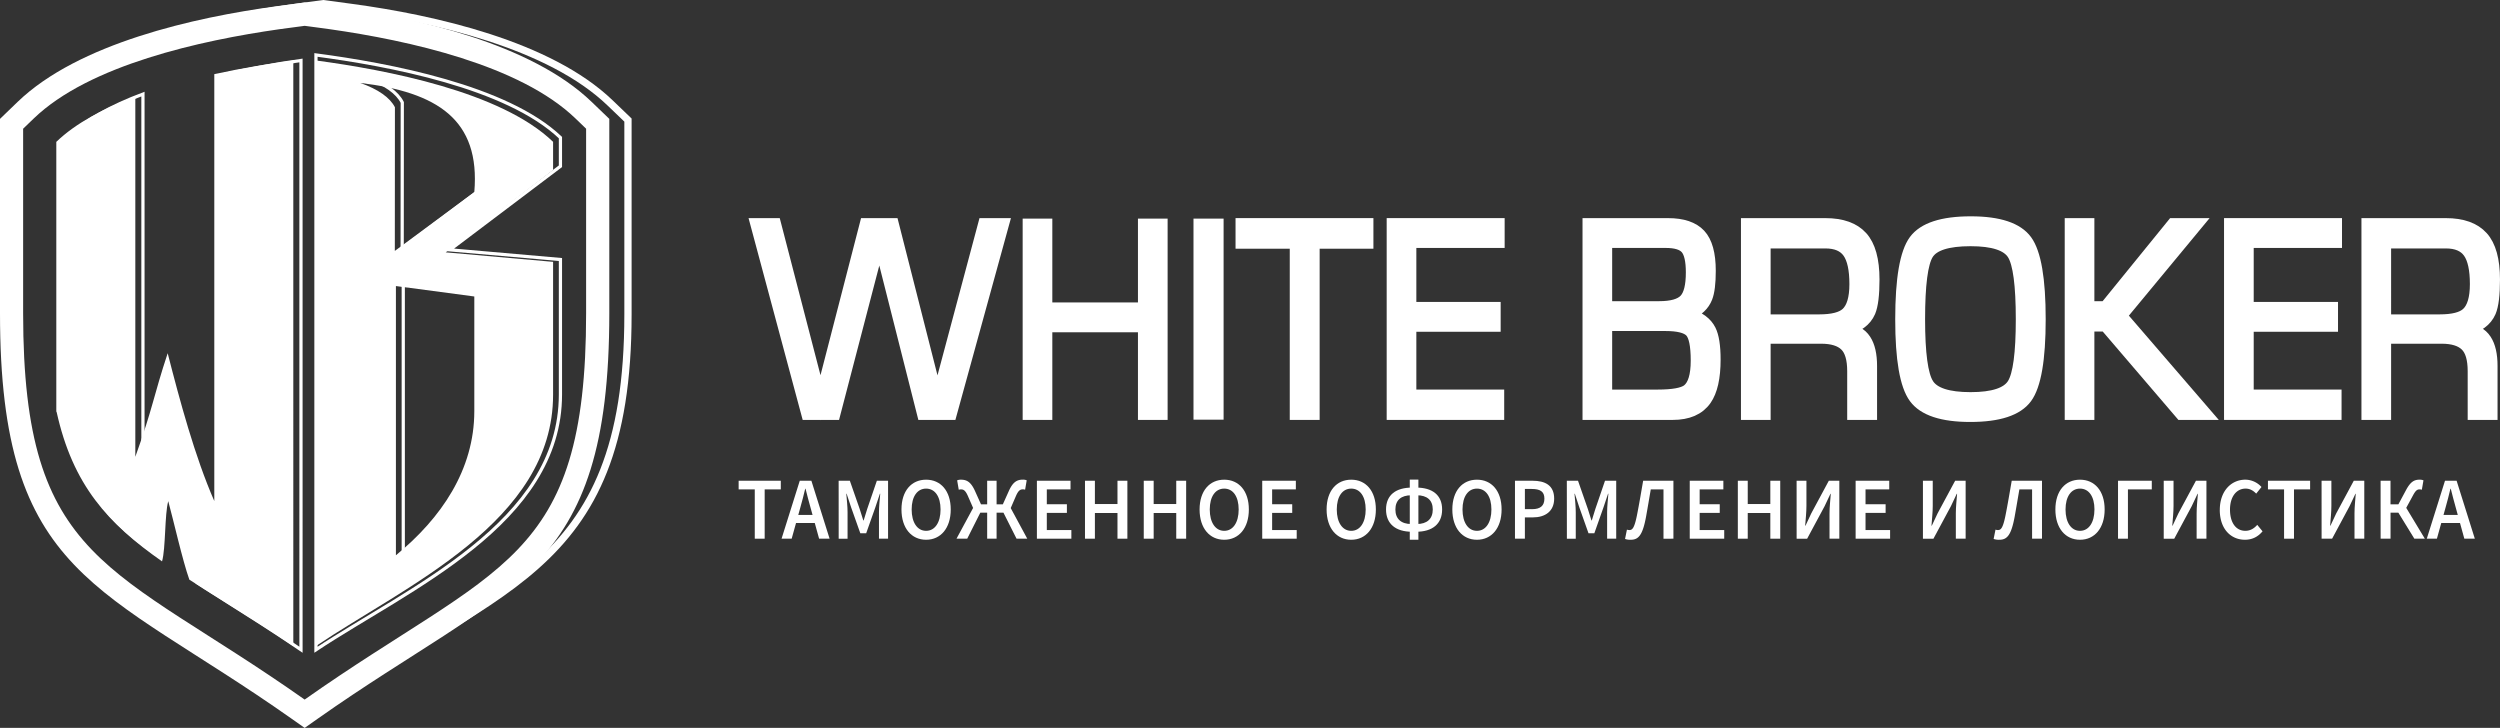 <svg xmlns="http://www.w3.org/2000/svg" viewBox="0 0 3097.26 901.76"><rect x="0" y="0" width="3097.26" height="901.76" fill="#333333" stroke="none"/><defs><style>.cls-1,.cls-3{fill:#fff;}.cls-2,.cls-4,.cls-5{fill:none;stroke:#fff;stroke-miterlimit:10;}.cls-2{stroke-width:14px;}.cls-3{fill-rule:evenodd;}.cls-4{stroke-width:9px;}.cls-5{stroke-width:4px;}</style></defs><title>Ресурс 1</title><g id="Слой_2" data-name="Слой 2"><g id="Слой_1-2" data-name="Слой 1"><polygon class="cls-1" points="1243.27 277.21 1178.3 513.24 1143.2 513.24 1089.47 300.81 1034.09 513.24 999.82 513.24 936.49 277.21 960.61 277.21 1016.54 492.78 1072.2 277.21 1106.47 277.21 1161.3 492.78 1218.87 277.21 1243.27 277.21"/><polygon class="cls-2" points="1243.27 277.21 1178.3 513.24 1143.2 513.24 1089.47 300.81 1034.09 513.24 999.82 513.24 936.49 277.21 960.61 277.21 1016.54 492.78 1072.2 277.21 1106.47 277.21 1161.3 492.78 1218.87 277.21 1243.27 277.21"/><polygon class="cls-1" points="1296.73 381.69 1416.81 381.69 1416.81 277.84 1439.57 277.84 1439.57 513.24 1416.81 513.24 1416.81 404.66 1296.73 404.66 1296.73 513.24 1273.97 513.24 1273.97 277.84 1296.73 277.84 1296.73 381.69"/><polygon class="cls-2" points="1296.73 381.69 1416.81 381.69 1416.81 277.84 1439.57 277.84 1439.57 513.24 1416.81 513.24 1416.81 404.66 1296.73 404.66 1296.73 513.24 1273.97 513.24 1273.97 277.84 1296.73 277.84 1296.73 381.69"/><rect class="cls-1" x="1485.62" y="277.84" width="23.3" height="235.09"/><rect class="cls-2" x="1485.62" y="277.84" width="23.3" height="235.09"/><polygon class="cls-1" points="1604.88 513.24 1604.88 301.13 1537.71 301.13 1537.71 277.21 1694.53 277.21 1694.53 301.13 1627.91 301.13 1627.91 513.24 1604.88 513.24"/><polygon class="cls-2" points="1604.88 513.24 1604.88 301.13 1537.71 301.13 1537.71 277.21 1694.53 277.21 1694.53 301.13 1627.91 301.13 1627.91 513.24 1604.88 513.24"/><polygon class="cls-1" points="1747.72 381.06 1852.17 381.06 1852.17 404.03 1747.72 404.03 1747.72 489.63 1856.56 489.63 1856.56 513.24 1724.96 513.24 1724.96 277.21 1857.11 277.21 1857.11 300.18 1747.72 300.18 1747.72 381.06"/><polygon class="cls-2" points="1747.72 381.06 1852.17 381.06 1852.17 404.03 1747.72 404.03 1747.72 489.63 1856.56 489.63 1856.56 513.24 1724.96 513.24 1724.96 277.21 1857.11 277.21 1857.11 300.18 1747.72 300.18 1747.72 381.06"/><path class="cls-1" d="M2072.32,513.24H1967.59v-236h99q27.14,0,39.62,13.38t12.47,44.85q0,23-4.11,33.36-5.49,13.85-21.66,20.46,19.19,6,26,19.56,5.76,11.36,5.76,36.6,0,33.76-11.24,49.85-12.61,18-41.12,18m-82-213.05v79.93h65.25q23,0,31.53-8.85t8.5-33.81q0-21.48-6.58-29.38t-25.22-7.9Zm0,102.91v86.54h63.33q28.23,0,37-6.63,11-8.53,11-36.32,0-28.11-7.4-35.85t-31-7.74Z"/><path class="cls-2" d="M2072.32,513.24H1967.59v-236h99q27.14,0,39.62,13.38t12.47,44.85q0,23-4.11,33.36-5.49,13.85-21.66,20.46,19.19,6,26,19.56,5.76,11.36,5.76,36.6,0,33.76-11.24,49.85Q2100.83,513.24,2072.32,513.24Zm-82-213.05v79.93h65.25q23,0,31.53-8.85t8.5-33.81q0-21.48-6.58-29.38t-25.22-7.9Zm0,102.91v86.54h63.33q28.23,0,37-6.63,11-8.53,11-36.32,0-28.11-7.4-35.85t-31-7.74Z"/><path class="cls-1" d="M2256.28,418.83h-69.64v94.41h-22.76v-236h97.6q30.7,0,45.37,16.25t14.67,52.84q0,28.4-4.94,40.06-7.4,17-30.43,22.08,16.72,0,24.95,12.59,7.4,11.33,7.4,32.41v59.79h-23v-53.5q0-22.66-9.46-31.79t-29.75-9.13m-69.64-22.35h67.17q24.4,0,33.72-8.53,10.69-9.78,10.69-36,0-27.15-8.5-39.15t-28.24-12h-74.85Z"/><path class="cls-2" d="M2256.28,418.83h-69.64v94.41h-22.76v-236h97.6q30.7,0,45.37,16.25t14.67,52.84q0,28.4-4.94,40.06-7.4,17-30.43,22.08,16.72,0,24.95,12.59,7.4,11.33,7.4,32.41v59.79h-23v-53.5q0-22.66-9.46-31.79T2256.28,418.83Zm-69.64-22.35h67.17q24.4,0,33.72-8.53,10.69-9.78,10.69-36,0-27.15-8.5-39.15t-28.24-12h-74.85Z"/><path class="cls-1" d="M2371.83,297.82Q2388.69,275,2441.61,275q52.36,0,69.09,23t16.72,97.56q0,74.59-16.86,97.4t-69.5,22.82q-52.37,0-69.23-23T2355,395.54q0-74.89,16.86-97.72m17,178q10.83,17,52.5,17t52.36-17.15q10.69-17.15,10.69-80.09,0-63.57-10.69-80.56t-52.36-17q-42.5,0-52.91,16.84T2378,395.54q0,63.26,10.83,80.25"/><path class="cls-2" d="M2371.83,297.82Q2388.69,275,2441.61,275q52.36,0,69.09,23t16.72,97.56q0,74.59-16.86,97.4t-69.5,22.82q-52.37,0-69.23-23T2355,395.54Q2355,320.64,2371.83,297.82Zm17,178q10.83,17,52.5,17t52.36-17.15q10.69-17.15,10.69-80.09,0-63.57-10.69-80.56t-52.36-17q-42.5,0-52.91,16.84T2378,395.54Q2378,458.79,2388.83,475.79Z"/><polygon class="cls-1" points="2587.73 277.21 2587.73 380.12 2608.29 380.12 2691.91 277.21 2722.62 277.21 2628.31 391.13 2733.59 513.24 2702.06 513.24 2608.29 403.72 2587.73 403.72 2587.73 513.24 2564.98 513.24 2564.98 277.21 2587.73 277.21"/><polygon class="cls-2" points="2587.73 277.21 2587.73 380.12 2608.29 380.12 2691.91 277.21 2722.62 277.21 2628.31 391.13 2733.59 513.24 2702.06 513.24 2608.29 403.72 2587.73 403.72 2587.73 513.24 2564.98 513.24 2564.98 277.21 2587.73 277.21"/><polygon class="cls-1" points="2785.13 381.06 2889.58 381.06 2889.58 404.03 2785.13 404.03 2785.13 489.63 2893.97 489.63 2893.97 513.24 2762.37 513.24 2762.37 277.21 2894.52 277.21 2894.52 300.18 2785.13 300.18 2785.13 381.06"/><polygon class="cls-2" points="2785.13 381.06 2889.58 381.06 2889.58 404.03 2785.13 404.03 2785.13 489.63 2893.97 489.63 2893.97 513.24 2762.37 513.24 2762.37 277.21 2894.52 277.21 2894.52 300.18 2785.13 300.18 2785.13 381.06"/><path class="cls-1" d="M3025,418.83h-69.64v94.41h-22.76v-236h97.6q30.7,0,45.37,16.25t14.67,52.84q0,28.4-4.94,40.06-7.4,17-30.43,22.08,16.72,0,24.95,12.59,7.4,11.33,7.4,32.41v59.79h-23v-53.5q0-22.66-9.46-31.79T3025,418.83m-69.64-22.35h67.17q24.4,0,33.72-8.53,10.69-9.78,10.69-36,0-27.15-8.5-39.15t-28.24-12h-74.85Z"/><path class="cls-2" d="M3025,418.83h-69.64v94.41h-22.76v-236h97.6q30.7,0,45.37,16.25t14.67,52.84q0,28.4-4.94,40.06-7.4,17-30.43,22.08,16.72,0,24.95,12.59,7.4,11.33,7.4,32.41v59.79h-23v-53.5q0-22.66-9.46-31.79T3025,418.83Zm-69.64-22.35h67.17q24.4,0,33.72-8.53,10.69-9.78,10.69-36,0-27.15-8.5-39.15t-28.24-12h-74.85Z"/><path class="cls-3" d="M342.06,7.82l35.38-4.75,35.32,4.75c101.33,13.68,245,45.91,320.16,118.33l21.95,21.12v240.9c0,327.94-124.86,335.63-360.91,502l-16.52,11.64-16.52-11.64C124.8,723.8,0,716.11,0,388.17V147.28l21.89-21.12C97.07,53.73,240.78,21.5,342.06,7.82m3.86,28.41C248.72,50.09,110.67,80.42,41.79,146.81L28.66,159.47v228.7c0,310.64,110.15,310.43,348.77,478.53C616,698.6,726.14,698.81,726.14,388.17V159.47L713,146.81C644.13,80.42,506.08,50.09,408.89,36.23L377.43,32Z"/><path class="cls-4" d="M384,891.59c-236.11-166.32-360.91-174-360.91-502V148.75L45,127.63C120.19,55.2,263.9,23,365.17,9.29l35.38-4.75,35.32,4.75C537.2,23,680.84,55.2,756,127.63L778,148.75v240.9c0,327.94-169.18,335.63-405.24,502m6.29-3.52,5,3.52"/><path class="cls-3" d="M685.22,210.71l-133,101.91,133,11.78V489c0,157.51-183.11,236.78-293.78,311.39V74.91c87.2,11.72,229.22,38.56,293.78,100.8ZM489.15,310.85,587.63,238c7.7-90.19-46.29-123.82-141.26-135.25,22.18,7.91,36.66,18,42.9,30.13q0,89-.12,178m98.48,56.44L490.5,354.4V687.93c56.27-46.08,97.13-106,97.13-178.62Z"/><path class="cls-5" d="M694.33,206,557.24,309.51l137.09,12V488.69c0,160-188.79,240.5-302.89,316.29V68.06C481.35,80,627.77,107.22,694.33,170.45ZM498.26,307.7l98.48-74c7.7-91.6-46.29-125.76-141.26-137.38,22.18,8,36.66,18.28,42.9,30.6Q498.38,217.32,498.26,307.7ZM596.73,365,499.6,351.94V690.71C555.87,643.9,596.73,583,596.73,509.28Z"/><path class="cls-3" d="M200.74,695.51c4.61-15.49,3.15-58.51,7.7-74.64,6.24,22.78,18,74.67,26.15,97.27C259.05,733.9,286,750.29,315.32,769l2.1,1.34,2.1,1.34.35.26,1.75,1.08,2.1,1.37,2.16,1.37,1,.67,9.81,6.3,2.16,1.43,2.16,1.43.23.14,2,1.29,2.22,1.46,2.22,1.45.88.59,1.34.9,2.21,1.45,2.22,1.49,1.57,1.05.7.47,2.28,1.51,2.22,1.52,2.28,1.51V74.91c-28.37,3.82-62.51,9.22-97.89,16.95v528.9C241.31,565.48,222.69,496,207.75,437.61c-17.74,53.55-18,66.85-40.1,128.34V119.68c-38.81,14.44-73.78,32.79-97.89,56.06V509.83l.23,1v-1.17c20.08,91.73,64.09,139.16,130.75,185.83"/><path class="cls-5" d="M195.16,687.88c4.61-15.66,6.38-69.54,10.93-85.85,6.24,23,29.81,96.88,38,119.74,24.46,15.93,51.37,32.5,80.73,51.41l2.1,1.36,2.1,1.36.35.26,1.75,1.09,2.1,1.39,2.16,1.39,1,.68,9.81,6.37,2.16,1.45,2.16,1.45.23.15,2,1.3,2.22,1.48,2.22,1.47.88.59,1.34.91,2.21,1.47,2.22,1.51,1.57,1.06.7.47,2.28,1.53,2.22,1.54,2.28,1.53V74.91C344.48,78.77,310.29,85,274.91,92.8L269.26,645.7C245.09,589.81,221,510.94,206.1,451.89c-17.74,54.16-6.9,81.72-29,143.9V116.56c-38.81,14.6-73.78,33.15-97.89,56.69V511.11l.23,1V511C99.56,603.72,128.5,640.68,195.16,687.88Z"/><polygon class="cls-1" points="935.08 606.31 915.1 606.31 915.1 595.59 967.33 595.59 967.33 606.31 947.35 606.31 947.35 667.39 935.08 667.39 935.08 606.31"/><path class="cls-1" d="M990.84,595.59h14.39l22.56,71.8h-13l-10.54-38.21c-2.2-7.6-4.23-15.79-6.26-23.67h-.42c-1.9,7.95-3.94,16.07-6.14,23.67l-10.62,38.21H968.28Zm-9.23,42.36h32.59v10H981.62Z"/><path class="cls-1" d="M1039,595.59h13.88l12.23,35.09c1.52,4.57,2.92,9.4,4.45,14.1h.42c1.52-4.7,2.84-9.53,4.36-14.1l12-35.09h13.88v71.8h-11.26V634.55c0-6.63,1-16.18,1.57-22.84h-.42l-5.59,16.69-11.39,32.25h-7.28L1054.4,628.4l-5.5-16.69h-.42c.59,6.65,1.57,16.2,1.57,22.84v32.85h-11Z"/><path class="cls-1" d="M1116.84,631.21c0-23.23,12.49-36.93,30.52-36.93s30.52,13.77,30.52,36.93-12.49,37.5-30.52,37.5-30.52-14.27-30.52-37.5m48.42,0c0-16.12-7-25.87-17.9-25.87s-17.9,9.75-17.9,25.87,7,26.44,17.9,26.44,17.9-10.32,17.9-26.44"/><path class="cls-1" d="M1208,624.84h15V595.59h11.68v29.25h15l23,42.55h-13.29l-16.21-32.23h-8.51v32.23H1223V635.16h-8.51l-16.21,32.23H1185Zm-9.06-10.76c-3-6.59-5.29-7.77-8.38-7.77a8.92,8.92,0,0,0-2.75.44l-2-11.64a11.75,11.75,0,0,1,4.74-.83c7.07,0,12.06,2.7,17,13.18l8.85,19.67-10.67,2.5Zm42.46,13,8.85-19.67c4.91-10.47,9.91-13.18,17-13.18a11.76,11.76,0,0,1,4.74.83l-2,11.64a8.93,8.93,0,0,0-2.75-.44c-3.09,0-5.42,1.18-8.38,7.77l-6.73,15.55Z"/><polygon class="cls-1" points="1284.62 595.59 1326.27 595.59 1326.27 606.31 1296.89 606.31 1296.89 624.71 1321.78 624.71 1321.78 635.42 1296.89 635.42 1296.89 656.68 1327.32 656.68 1327.32 667.39 1284.62 667.39 1284.62 595.59"/><polygon class="cls-1" points="1344.19 595.59 1356.47 595.59 1356.47 624.45 1384.45 624.45 1384.45 595.59 1396.72 595.59 1396.72 667.39 1384.45 667.39 1384.45 635.56 1356.47 635.56 1356.47 667.39 1344.19 667.39 1344.19 595.59"/><polygon class="cls-1" points="1417 595.59 1429.28 595.59 1429.28 624.45 1457.26 624.45 1457.26 595.59 1469.53 595.59 1469.53 667.39 1457.26 667.39 1457.26 635.56 1429.28 635.56 1429.28 667.39 1417 667.39 1417 595.59"/><path class="cls-1" d="M1486.17,631.21c0-23.23,12.49-36.93,30.52-36.93s30.52,13.77,30.52,36.93-12.49,37.5-30.52,37.5-30.52-14.27-30.52-37.5m48.42,0c0-16.12-7-25.87-17.9-25.87s-17.91,9.75-17.91,25.87,7,26.44,17.91,26.44,17.9-10.32,17.9-26.44"/><polygon class="cls-1" points="1563.78 595.59 1605.43 595.59 1605.43 606.31 1576.05 606.31 1576.05 624.71 1600.94 624.71 1600.94 635.42 1576.05 635.42 1576.05 656.68 1606.49 656.68 1606.49 667.39 1563.78 667.39 1563.78 595.59"/><path class="cls-1" d="M1643.53,631.21c0-23.23,12.49-36.93,30.52-36.93s30.52,13.77,30.52,36.93-12.49,37.5-30.52,37.5-30.52-14.27-30.52-37.5m48.42,0c0-16.12-7-25.87-17.9-25.87s-17.91,9.75-17.91,25.87,7,26.44,17.91,26.44,17.9-10.32,17.9-26.44"/><path class="cls-1" d="M1717.16,631.21c0-18,12.23-27.14,32.17-27.14h5.16c19.94,0,32.17,9.09,32.17,27.14s-12.23,27.58-32.17,27.58h-5.16c-19.94,0-32.17-9.53-32.17-27.58m38.22,18c12.4,0,19.68-6.28,19.68-18s-7.28-17.61-19.68-17.61h-6.94c-12.4,0-19.68,5.84-19.68,17.61s7.28,18,19.68,18Zm-8.8-55h10.67v74.44h-10.67Z"/><path class="cls-1" d="M1799.3,631.21c0-23.23,12.49-36.93,30.52-36.93s30.52,13.77,30.52,36.93-12.49,37.5-30.52,37.5-30.52-14.27-30.52-37.5m48.42,0c0-16.12-7-25.87-17.9-25.87s-17.91,9.75-17.91,25.87,7,26.44,17.91,26.44,17.9-10.32,17.9-26.44"/><path class="cls-1" d="M1876.91,595.59h21.8c15.37,0,26.75,5.53,26.75,22.13,0,16-11.43,23.28-26.33,23.28h-9.95v26.39h-12.28Zm21.21,35.22c10.33,0,15.24-4.26,15.24-13.09s-5.38-11.94-15.66-11.94h-8.51v25Z"/><path class="cls-1" d="M1941.15,595.59H1955l12.23,35.09c1.52,4.57,2.92,9.4,4.44,14.1h.42c1.52-4.7,2.84-9.53,4.36-14.1l12-35.09h13.88v71.8h-11.26V634.55c0-6.63,1-16.18,1.57-22.84h-.42l-5.59,16.69-11.39,32.25H1968l-11.43-32.25-5.5-16.69h-.42c.59,6.65,1.57,16.2,1.57,22.84v32.85h-11Z"/><path class="cls-1" d="M2013.28,667.7l2.33-11.55a8.73,8.73,0,0,0,3,.53c3.56,0,6.14-2,9.4-18.18,2.83-14.18,5.12-28.1,7.7-42.9h37.5v71.8H2060.9V606.31h-15.75c-2,11.64-3.81,22.48-5.8,33.55-4.23,23.05-9.35,28.85-19,28.85a18.53,18.53,0,0,1-7-1"/><polygon class="cls-1" points="2093.43 595.59 2135.08 595.59 2135.08 606.31 2105.7 606.31 2105.7 624.71 2130.59 624.71 2130.59 635.42 2105.7 635.42 2105.7 656.68 2136.14 656.68 2136.14 667.39 2093.43 667.39 2093.43 595.59"/><polygon class="cls-1" points="2153.01 595.59 2165.28 595.59 2165.28 624.45 2193.26 624.45 2193.26 595.59 2205.54 595.59 2205.54 667.39 2193.26 667.39 2193.26 635.56 2165.28 635.56 2165.28 667.39 2153.01 667.39 2153.01 595.59"/><path class="cls-1" d="M2225.82,595.59H2238v31.18c0,8-1,17.08-1.57,24.5h.42L2244,636l21.76-40.45h13v71.8h-12.15V636c0-8,1-16.64,1.57-24.24h-.42l-7.15,15.17-21.76,40.51h-13Z"/><polygon class="cls-1" points="2298.94 595.59 2340.59 595.59 2340.59 606.31 2311.21 606.31 2311.21 624.71 2336.1 624.71 2336.1 635.42 2311.21 635.42 2311.21 656.68 2341.65 656.68 2341.65 667.39 2298.94 667.39 2298.94 595.59"/><path class="cls-1" d="M2382.33,595.59h12.15v31.18c0,8-1,17.08-1.57,24.5h.42l7.15-15.24,21.76-40.45h13v71.8h-12.15V636c0-8,1-16.64,1.57-24.24h-.42l-7.15,15.17-21.76,40.51h-13Z"/><path class="cls-1" d="M2469.91,667.7l2.33-11.55a8.73,8.73,0,0,0,3,.53c3.56,0,6.14-2,9.4-18.18,2.83-14.18,5.12-28.1,7.7-42.9h37.5v71.8h-12.28V606.31h-15.75c-2,11.64-3.81,22.48-5.8,33.55-4.23,23.05-9.35,28.85-19,28.85a18.53,18.53,0,0,1-7-1"/><path class="cls-1" d="M2546.42,631.21c0-23.23,12.49-36.93,30.52-36.93s30.52,13.77,30.52,36.93-12.49,37.5-30.52,37.5-30.52-14.27-30.52-37.5m48.42,0c0-16.12-7-25.87-17.9-25.87S2559,615.09,2559,631.21s7,26.44,17.91,26.44,17.9-10.32,17.9-26.44"/><polygon class="cls-1" points="2624.03 595.59 2665.85 595.59 2665.85 606.31 2636.3 606.31 2636.3 667.39 2624.03 667.39 2624.03 595.59"/><path class="cls-1" d="M2680.65,595.59h12.15v31.18c0,8-1,17.08-1.57,24.5h.42l7.15-15.24,21.76-40.45h13v71.8h-12.15V636c0-8,1-16.64,1.57-24.24h-.42l-7.15,15.17-21.76,40.51h-13Z"/><path class="cls-1" d="M2750.13,631.73c0-23.49,14.18-37.46,31.7-37.46a27.08,27.08,0,0,1,19.94,9.09l-6.56,8.21c-3.56-3.69-7.7-6.24-13.12-6.24-11.26,0-19.34,9.88-19.34,26,0,16.38,7.45,26.3,19,26.3,6.14,0,10.88-2.94,14.77-7.38l6.56,8c-5.61,6.76-12.82,10.45-21.8,10.45-17.4,0-31.19-13.22-31.19-37"/><polygon class="cls-1" points="2829.75 606.31 2809.77 606.31 2809.77 595.59 2862.01 595.59 2862.01 606.31 2842.03 606.31 2842.03 667.39 2829.75 667.39 2829.75 606.31"/><path class="cls-1" d="M2876.21,595.59h12.15v31.18c0,8-1,17.08-1.57,24.5h.42l7.15-15.24,21.76-40.45h13v71.8H2917V636c0-8,1-16.64,1.57-24.24h-.42L2911,626.88l-21.76,40.51h-13Z"/><path class="cls-1" d="M2949.33,595.59h12.28v29.25h16.85l25.69,42.55h-13l-19.81-32.23h-9.69v32.23h-12.28Zm20.78,31.57,10.58-19.72c5.5-10.28,9.91-13.17,17-13.17a11.76,11.76,0,0,1,4.74.83l-2,11.64a9,9,0,0,0-2.75-.44c-3.09,0-4.93,1.36-8.38,7.77l-8.47,15.59Z"/><path class="cls-1" d="M3029.12,595.59h14.39l22.56,71.8h-13l-10.54-38.21c-2.2-7.6-4.23-15.79-6.26-23.67h-.42c-1.91,7.95-3.94,16.07-6.14,23.67l-10.62,38.21h-12.53Zm-9.23,42.36h32.59v10H3019.9Z"/></g></g></svg>